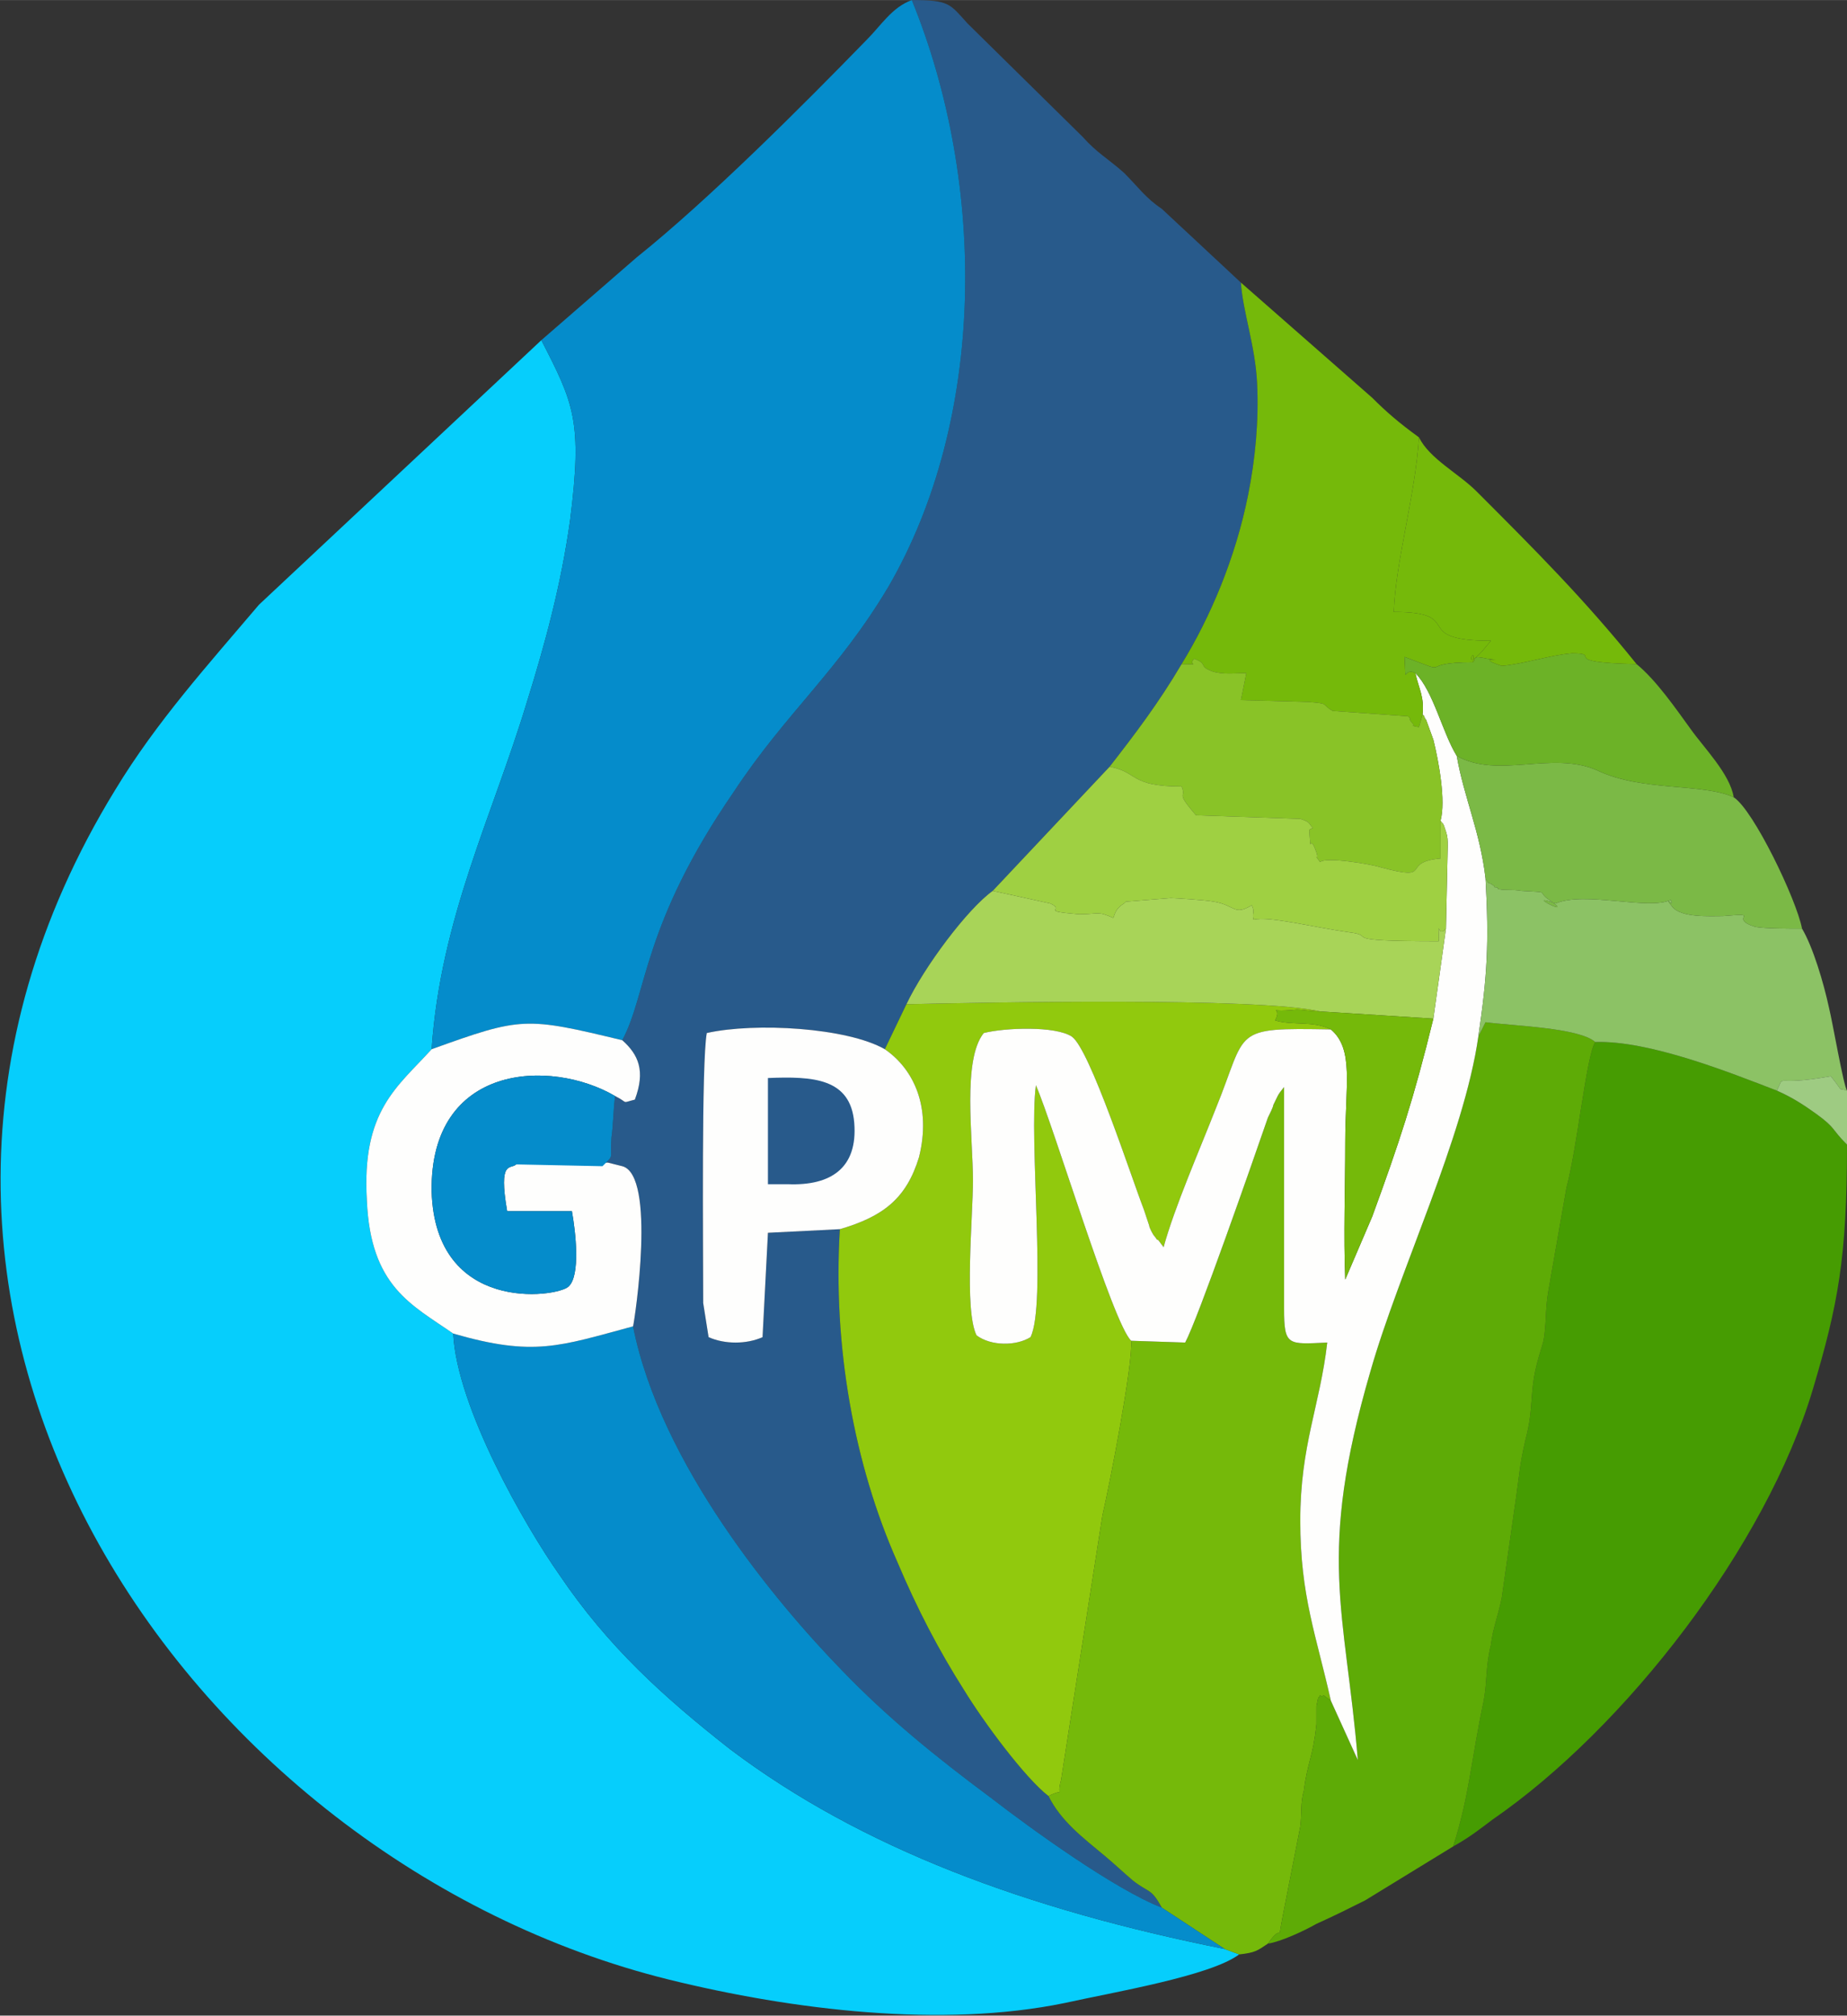<?xml version="1.0" encoding="UTF-8"?>
<!DOCTYPE svg PUBLIC "-//W3C//DTD SVG 1.1//EN" "http://www.w3.org/Graphics/SVG/1.1/DTD/svg11.dtd">
<!-- Creator: CorelDRAW X7 -->
<svg xmlns="http://www.w3.org/2000/svg" xml:space="preserve" width="32.188mm" height="35.105mm" version="1.1" style="shape-rendering:geometricPrecision; text-rendering:geometricPrecision; image-rendering:optimizeQuality; fill-rule:evenodd; clip-rule:evenodd"
viewBox="0 0 1027 1120"
 xmlns:xlink="http://www.w3.org/1999/xlink">
 <rect x="0" y="0" width="1027" height="1120" fill="#333333" stroke="none"/>
 <defs>
  <style type="text/css">
   <![CDATA[
    .fil2 {fill:#058CCB}
    .fil0 {fill:#06CEFC}
    .fil1 {fill:#285A8B}
    .fil3 {fill:#469C02}
    .fil6 {fill:#5EAB06}
    .fil13 {fill:#6CB227}
    .fil5 {fill:#75B90A}
    .fil12 {fill:#7BB946}
    .fil10 {fill:#89C327}
    .fil8 {fill:#8CC265}
    .fil4 {fill:#91C90D}
    .fil14 {fill:#9ECB82}
    .fil11 {fill:#9FD042}
    .fil9 {fill:#A8D458}
    .fil7 {fill:#FEFEFD}
   ]]>
  </style>
 </defs>
 <g id="Layer_x0020_1">
  <g id="_1530822457040">
   <path class="fil0" d="M689 1086l-8 -3c-110,-22 -202,-56 -275,-111 -37,-29 -68,-57 -95,-97 -19,-27 -57,-93 -59,-134 -23,-16 -46,-26 -48,-74 -3,-50 17,-63 36,-84 5,-73 34,-130 53,-193 10,-32 19,-65 24,-101 7,-55 2,-65 -16,-100l-157 147c-28,33 -57,65 -80,103 -176,287 41,595 308,661 69,17 152,27 220,13 27,-6 81,-15 97,-27z"/>
   <path class="fil1" d="M346 578c9,8 13,17 7,33 -8,2 -3,2 -11,-2 -1,8 -1,16 -2,23 -1,13 2,9 -5,16l-48 -1 51 -1c4,1 4,1 8,2 19,5 7,85 6,89 15,76 79,153 116,191 25,26 52,48 83,71 22,17 69,51 95,61 -6,-11 -7,-8 -16,-15 -7,-6 -10,-9 -16,-14 -12,-10 -24,-19 -31,-33 -13,-10 -36,-41 -47,-59 -14,-22 -26,-45 -37,-71 -24,-54 -36,-120 -32,-185l-40 2 -3 58c-9,4 -21,4 -30,0l-3 -19c0,-32 -1,-134 2,-150 27,-6 78,-3 99,9l12 -25c10,-21 34,-53 48,-63l65 -69c14,-18 27,-35 40,-57 16,-26 30,-59 37,-94 4,-20 6,-41 5,-62 -1,-21 -8,-40 -9,-56l-44 -41c-9,-6 -13,-12 -21,-20 -9,-8 -15,-11 -23,-20l-64 -63c-10,-11 -10,-13 -31,-13 42,103 41,233 -13,326 -28,47 -57,70 -86,114 -51,74 -48,112 -62,138z"/>
   <path class="fil2" d="M301 189c18,35 23,45 16,100 -5,36 -14,69 -24,101 -19,63 -48,120 -53,193 50,-18 52,-18 106,-5 14,-26 11,-64 62,-138 29,-44 58,-67 86,-114 54,-93 55,-223 13,-326 -11,4 -17,14 -25,22 -36,37 -88,89 -128,121l-53 46z"/>
   <path class="fil3" d="M808 1026c9,-5 14,-9 22,-15 74,-51 152,-152 178,-239 14,-47 19,-73 19,-136 -9,-9 -6,-9 -17,-17 -7,-5 -13,-9 -22,-13 -26,-10 -71,-28 -101,-27 -5,8 -10,59 -16,81l-10 57c-2,11 -1,20 -3,29 -3,10 -5,16 -6,27 -1,13 -1,16 -4,28 -3,13 -3,17 -5,31l-8 56c-2,10 -5,17 -6,26 -3,12 -2,20 -4,31 -7,33 -8,53 -17,81z"/>
   <path class="fil4" d="M492 583c16,11 26,32 19,60 -7,23 -20,33 -44,40 -4,65 8,131 32,185 11,26 23,49 37,71 11,18 34,49 47,59 10,-5 4,2 7,-9l23 -147c4,-17 17,-84 16,-97 -10,-9 -43,-119 -53,-142 -4,30 6,122 -3,140 -8,5 -22,5 -30,-1 -7,-14 -2,-66 -2,-86 0,-24 -6,-67 6,-82 12,-3 40,-4 49,2 10,7 33,78 40,96 1,3 2,6 3,9 0,1 2,5 3,6 1,1 1,2 2,2l3 4c6,-22 20,-54 29,-77 18,-44 8,-45 64,-44 -10,-5 -21,-2 -31,-5 5,-9 -8,-4 12,-6 3,0 9,1 13,1 -34,-8 -186,-5 -230,-4l-12 25z"/>
   <path class="fil5" d="M629 745c1,13 -12,80 -16,97l-23 147c-3,11 3,4 -7,9 7,14 19,23 31,33 6,5 9,8 16,14 9,7 10,4 16,15l35 23 8 3c9,-1 10,-2 16,-6 9,-13 5,2 8,-14l10 -51c1,-8 0,-13 2,-20 2,-16 5,-18 7,-37 0,-4 0,-6 0,-10 2,-9 0,-2 2,-6 1,1 2,0 2,0l4 3c-8,-36 -17,-58 -17,-100 0,-42 11,-64 15,-99 -22,1 -24,2 -24,-19l0 -123c-4,5 -3,4 -6,10 0,1 -2,5 -3,7 -9,26 -39,112 -46,125l-30 -1z"/>
   <path class="fil6" d="M822 576c-8,56 -44,130 -60,186 -30,103 -14,132 -7,216l-15 -33 -4 -3c0,0 -1,1 -2,0 -2,4 0,-3 -2,6 0,4 0,6 0,10 -2,19 -5,21 -7,37 -2,7 -1,12 -2,20l-10 51c-3,16 1,1 -8,14 7,-1 20,-7 27,-11 9,-4 19,-9 27,-13l49 -30c9,-28 10,-48 17,-81 2,-11 1,-19 4,-31 1,-9 4,-16 6,-26l8 -56c2,-14 2,-18 5,-31 3,-12 3,-15 4,-28 1,-11 3,-17 6,-27 2,-9 1,-18 3,-29l10 -57c6,-22 11,-73 16,-81 -9,-8 -46,-9 -61,-11l-4 8z"/>
   <path class="fil7" d="M791 397c0,0 1,1 1,1 0,1 1,2 1,2l4 11c3,12 7,34 4,45 2,3 1,0 3,6 1,3 1,5 1,8l-1 46 -7 50c-11,45 -19,69 -34,110l-15 35c-1,-25 0,-51 0,-76 0,-32 5,-52 -8,-63 -56,-1 -46,0 -64,44 -9,23 -23,55 -29,77l-3 -4c-1,0 -1,-1 -2,-2 -1,-1 -3,-5 -3,-6 -1,-3 -2,-6 -3,-9 -7,-18 -30,-89 -40,-96 -9,-6 -37,-5 -49,-2 -12,15 -6,58 -6,82 0,20 -5,72 2,86 8,6 22,6 30,1 9,-18 -1,-110 3,-140 10,23 43,133 53,142l30 1c7,-13 37,-99 46,-125 1,-2 3,-6 3,-7 3,-6 2,-5 6,-10l0 123c0,21 2,20 24,19 -4,35 -15,57 -15,99 0,42 9,64 17,100l15 33c-7,-84 -23,-113 7,-216 16,-56 52,-130 60,-186 5,-34 6,-52 4,-88 -3,-26 -12,-45 -16,-68 -8,-13 -13,-36 -23,-46 2,9 5,13 4,23z"/>
   <path class="fil2" d="M252 741c2,41 40,107 59,134 27,40 58,68 95,97 73,55 165,89 275,111l-35 -23c-26,-10 -73,-44 -95,-61 -31,-23 -58,-45 -83,-71 -37,-38 -101,-115 -116,-191 -41,11 -55,17 -100,4z"/>
   <path class="fil5" d="M657 369c12,0 3,1 7,-3 8,3 2,4 10,7 6,2 13,1 19,1l-3 15 37 1c13,1 7,1 14,5l42 3c1,1 1,1 1,2 1,2 2,2 2,3 1,0 -3,0 3,1l2 -7c1,-10 -2,-14 -4,-23 -7,-4 -5,9 -6,-9 29,11 5,3 38,3 2,-11 -6,6 5,-6l5 -6c-46,0 -13,-16 -54,-16 1,-28 12,-65 14,-97 -11,-8 -18,-14 -26,-22l-73 -64c1,16 8,35 9,56 1,21 -1,42 -5,62 -7,35 -21,68 -37,94z"/>
   <path class="fil8" d="M822 576l4 -8c15,2 52,3 61,11 30,-1 75,17 101,27 5,-10 -3,-2 30,-8 8,10 3,6 9,8 -2,-3 -8,-38 -10,-46 -3,-14 -9,-34 -15,-44 -7,0 -21,0 -26,-1 -16,-5 5,-8 -18,-6 -7,0 -23,1 -28,-5 -7,-9 2,2 -1,-4 -12,6 -48,-5 -64,2 -20,-7 14,10 -5,-3 -5,-4 2,-3 -14,-4 -6,-1 -8,0 -13,-1 0,-1 -1,-1 -2,-1 0,-1 -1,-1 -2,-2 0,0 -1,0 -2,-1 0,-1 -1,-1 -1,-2 2,36 1,54 -4,88z"/>
   <path class="fil7" d="M240 583c-19,21 -39,34 -36,84 2,48 25,58 48,74 45,13 59,7 100,-4 1,-4 13,-84 -6,-89 -4,-1 -4,-1 -8,-2l-51 1c-3,3 -10,-3 -5,26l36 0c2,11 5,36 -2,42 -7,6 -74,15 -76,-53 -1,-71 66,-74 102,-53 8,4 3,4 11,2 6,-16 2,-25 -7,-33 -54,-13 -56,-13 -106,5z"/>
   <path class="fil7" d="M467 683c24,-7 37,-17 44,-40 7,-28 -3,-49 -19,-60 -21,-12 -72,-15 -99,-9 -3,16 -2,118 -2,150l3 19c9,4 21,4 30,0l3 -58 40 -2z"/>
   <path class="fil9" d="M504 558c44,-1 196,-4 230,4l63 4 7 -50c-5,6 -4,-8 -4,7 -59,0 -33,-3 -50,-5 -21,-3 -44,-9 -53,-7 -1,-4 1,-4 -1,-8 -10,6 -9,0 -21,-2 -5,-1 -23,-2 -24,-2l-25 2c0,0 -1,1 -1,1 -5,3 -5,6 -6,8 -9,-4 -8,-2 -19,-2 -23,-2 -7,-2 -16,-6l-32 -7c-14,10 -38,42 -48,63z"/>
   <path class="fil10" d="M657 369c-13,22 -26,39 -40,57 16,3 11,11 40,11 3,7 -4,2 8,16l58 2c6,2 4,2 7,5l-2 1c1,15 0,3 3,10 4,10 -2,1 3,8 3,-3 28,1 34,3 30,8 10,-3 33,-5l0 -21c3,-11 -1,-33 -4,-45l-4 -11c0,0 -1,-1 -1,-2 0,0 -1,-1 -1,-1l-2 7c-6,-1 -2,-1 -3,-1 0,-1 -1,-1 -2,-3 0,-1 0,-1 -1,-2l-42 -3c-7,-4 -1,-4 -14,-5l-37 -1 3 -15c-6,0 -13,1 -19,-1 -8,-3 -2,-4 -10,-7 -4,4 5,3 -7,3z"/>
   <path class="fil11" d="M552 495l32 7c9,4 -7,4 16,6 11,0 10,-2 19,2 1,-2 1,-5 6,-8 0,0 1,-1 1,-1l25 -2c1,0 19,1 24,2 12,2 11,8 21,2 2,4 0,4 1,8 9,-2 32,4 53,7 17,2 -9,5 50,5 0,-15 -1,-1 4,-7l1 -46c0,-3 0,-5 -1,-8 -2,-6 -1,-3 -3,-6l0 21c-23,2 -3,13 -33,5 -6,-2 -31,-6 -34,-3 -5,-7 1,2 -3,-8 -3,-7 -2,5 -3,-10l2 -1c-3,-3 -1,-3 -7,-5l-58 -2c-12,-14 -5,-9 -8,-16 -29,0 -24,-8 -40,-11l-65 69z"/>
   <path class="fil12" d="M826 488c0,1 1,1 1,2 1,1 2,1 2,1 1,1 2,1 2,2 1,0 2,0 2,1 5,1 7,0 13,1 16,1 9,0 14,4 19,13 -15,-4 5,3 16,-7 52,4 64,-2 3,6 -6,-5 1,4 5,6 21,5 28,5 23,-2 2,1 18,6 5,1 19,1 26,1 -3,-16 -27,-66 -38,-73 -17,-8 -51,-3 -76,-15 -25,-11 -55,5 -78,-8 4,23 13,42 16,68z"/>
   <path class="fil13" d="M819 368c-33,0 -9,8 -38,-3 1,18 -1,5 6,9 10,10 15,33 23,46 23,13 53,-3 78,8 25,12 59,7 76,15 -2,-13 -17,-28 -24,-38 -8,-11 -19,-27 -30,-36 -45,-1 -18,-6 -36,-6 -12,1 -27,6 -39,7 -18,-6 7,-2 -8,-4 -9,-2 -6,0 -8,2z"/>
   <path class="fil2" d="M287 647l48 1c7,-7 4,-3 5,-16 1,-7 1,-15 2,-23 -36,-21 -103,-18 -102,53 2,68 69,59 76,53 7,-6 4,-31 2,-42l-36 0c-5,-29 2,-23 5,-26z"/>
   <path class="fil5" d="M819 368c2,-2 -1,-4 8,-2 15,2 -10,-2 8,4 12,-1 27,-6 39,-7 18,0 -9,5 36,6 -29,-36 -56,-63 -89,-96 -10,-10 -26,-18 -32,-30 -2,32 -13,69 -14,97 41,0 8,16 54,16l-5 6c-11,12 -3,-5 -5,6z"/>
   <path class="fil5" d="M740 572c13,11 8,31 8,63 0,25 -1,51 0,76l15 -35c15,-41 23,-65 34,-110l-63 -4c-4,0 -10,-1 -13,-1 -20,2 -7,-3 -12,6 10,3 21,0 31,5z"/>
   <path class="fil1" d="M427 658l11 0c24,1 39,-9 37,-34 -2,-25 -23,-26 -48,-25l0 59z"/>
   <path class="fil14" d="M988 606c9,4 15,8 22,13 11,8 8,8 17,17l0 -30c-6,-2 -1,2 -9,-8 -33,6 -25,-2 -30,8z"/>
  </g>
 </g>
</svg>
